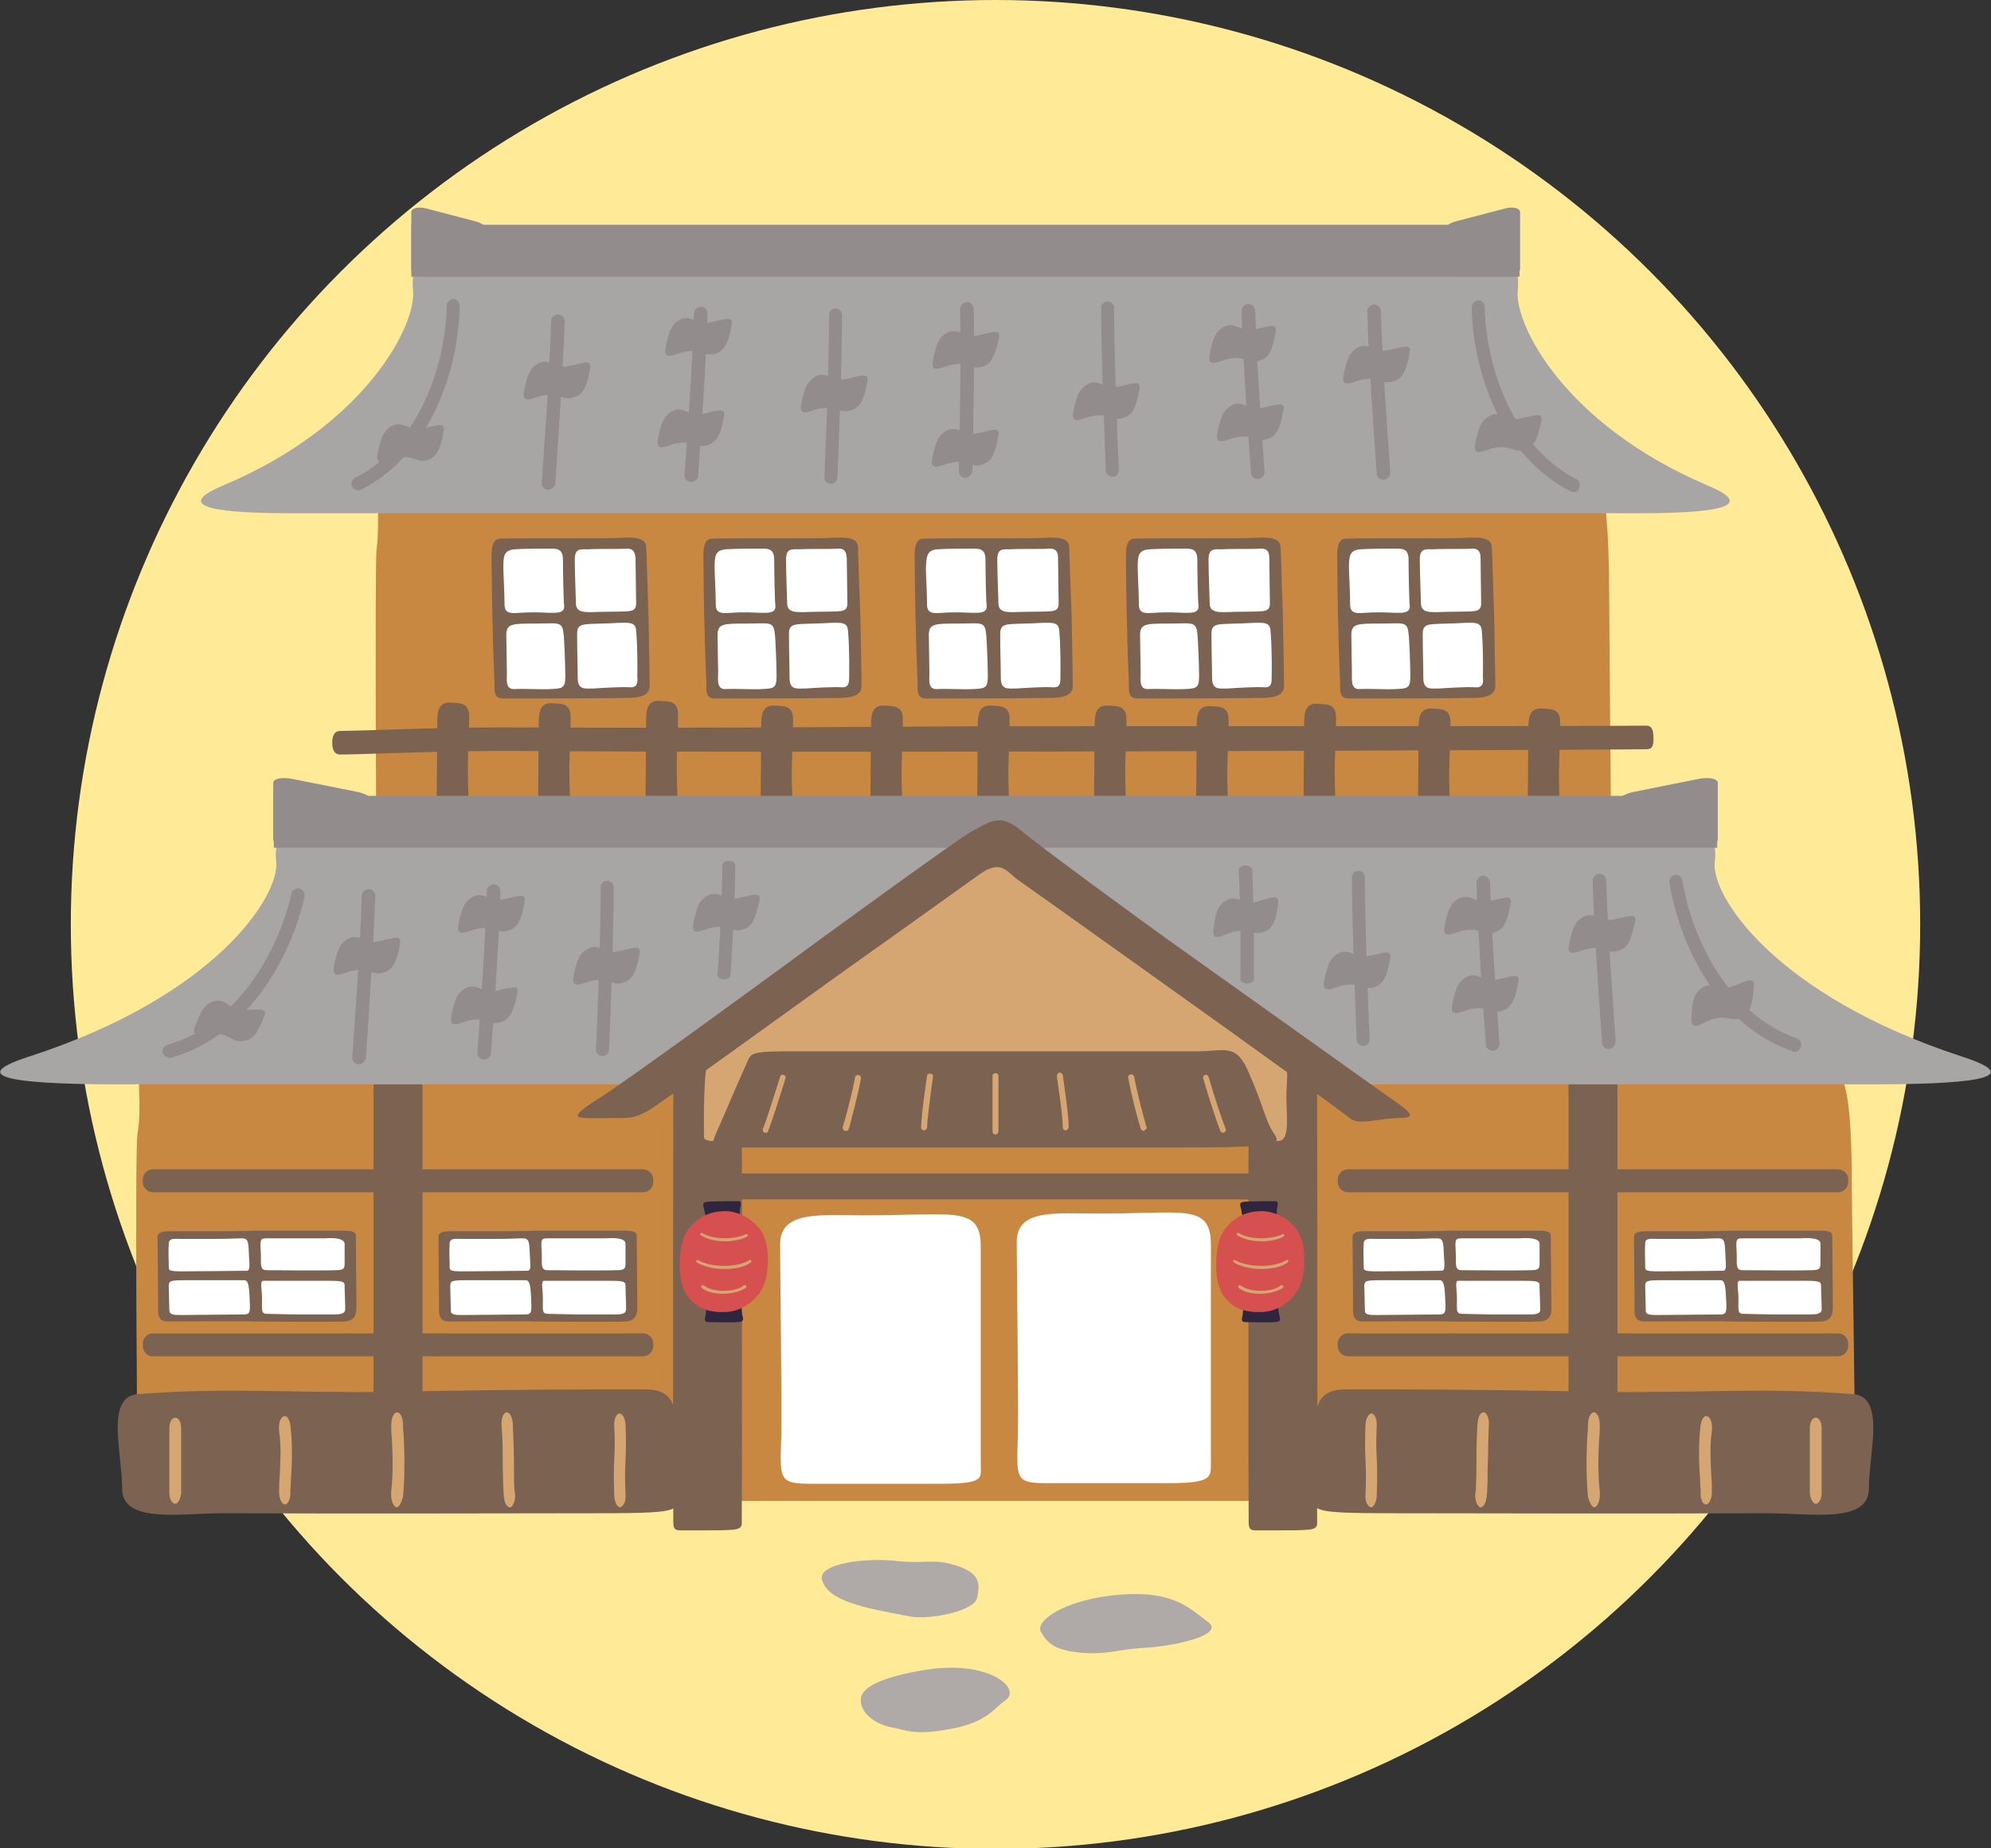 <?xml version="1.0" encoding="utf-8"?>
<!-- Generator: Adobe Illustrator 24.3.0, SVG Export Plug-In . SVG Version: 6.00 Build 0)  -->
<svg version="1.1" id="レイヤー_1" xmlns="http://www.w3.org/2000/svg" xmlns:xlink="http://www.w3.org/1999/xlink" x="0px"
	 y="0px" viewBox="0 0 337.4 313.3" style="enable-background:new 0 0 337.4 313.3;" xml:space="preserve">
<rect x="0" y="0" width="337.4" height="313.3" fill="#333333" stroke="none"/>
<style type="text/css">
	.st0{fill:#FFEB97;}
	.st1{fill:#C98841;}
	.st2{fill:#7C6351;}
	.st3{fill:#FFFFFF;}
	.st4{fill:#A8A5A5;}
	.st5{fill:#938C8C;}
	.st6{fill:#D6A672;}
	.st7{fill:#2F253F;}
	.st8{fill:#D65050;}
	.st9{fill:#AFAAA7;}
</style>
<g>
	<circle class="st0" cx="168.7" cy="156.7" r="156.7"/>
	<g>
		<g>
			<g>
				<path class="st1" d="M63.8,93.3c-0.3,2.9,0,57.6,0,61.6s6,2.9,11.3,2.9s111.9,0,124.3,0c12.4,0,57.5,0,61.1,0
					c10.5,0,12.6,0.9,12.6-5.1c0-6.9-0.4-47.1-0.4-51.3c0-4.3-0.1-13.5-1-17.2c-1.4-5.2,3.9-10.1-13.9-10.1
					c-17.9,0-169.7,2.3-183.4,1.9C60.5,75.5,65.1,82.8,63.8,93.3z"/>
				<g>
					<g>
						<path class="st2" d="M109.5,92.7c-0.1-1.9-2.8-1.6-5.4-1.5c-1.7,0.1-17.6,0-19.3,0.1c-1.6,0-1.5,2.2-1.5,3.3
							c0,0.8,0.1,9.7,0.2,12c0,2.3,0.3,8.7,0.3,9.5c0,1.1-0.1,2.3,1.5,2.3c1.7,0,18.2,0,19.9-0.1c1.7,0,5,0.2,4.9-2.1
							c0-1.2-0.1-6.5-0.2-11.8C109.7,99,109.6,93.8,109.5,92.7z"/>
						<path class="st3" d="M87.4,93.1c1.4-0.1,3.9-0.1,5.3-0.1c1.5,0,2.7-0.2,2.7,1.9c0,2,0.1,7.2,0.2,7.7c0.2,1.9-2.4,1.1-5.8,1.2
							c-2.5,0-4.3,0.7-4.3-1.3s-0.2-5.4-0.2-6.1C85.3,94.3,85.3,93.2,87.4,93.1z"/>
						<path class="st3" d="M106.1,93c-1.4,0.1-4.8,0-6.3,0.1c-1.5,0-2.4-0.2-2.4,1.8c0,2,0.2,7,0.2,7.5c0.1,1.8,2.3,1.3,4.9,1.3
							c4.2-0.1,5.2,0.2,5.3-1.3c0-0.9-0.1-7.1-0.1-7.8C107.6,93.6,107.3,92.9,106.1,93z"/>
						<path class="st3" d="M87.2,116.8c1.4-0.1,4.6,0.1,6.1,0c2-0.1,2.5-0.1,2.5-2.2c0-2-0.2-6.7-0.3-7.2c-0.2-2.2-1-1.7-5-1.7
							c-3.6,0-4.7,0-4.7,1.9c0,0.9,0.1,5.9,0.1,6.5C85.9,115.2,85.6,116.9,87.2,116.8z"/>
						<path class="st3" d="M106.7,116.5c-1.4-0.1-4.6,0.1-6.1,0.2c-1.5,0-2.7,0.3-2.7-1.8c0-2-0.1-4.4-0.1-7.4
							c0-1.8,0.8-1.7,4.1-1.8c4.3-0.1,5.7-0.6,5.9,1.1c0.3,3.6,0.2,7.3,0.2,8C108.1,115.7,108,116.6,106.7,116.5z"/>
					</g>
					<g>
						<path class="st2" d="M145.4,92.7c-0.1-1.9-2.8-1.6-5.4-1.5c-1.7,0.1-17.6,0-19.3,0.1c-1.6,0-1.5,2.2-1.5,3.3
							c0,0.8,0.1,9.7,0.2,12c0,2.3,0.3,8.7,0.3,9.5c0,1.1-0.1,2.3,1.5,2.3c1.7,0,18.2,0,19.9-0.1c1.7,0,5,0.2,4.9-2.1
							c0-1.2-0.1-6.5-0.2-11.8C145.6,99,145.4,93.8,145.4,92.7z"/>
						<path class="st3" d="M123.2,93.1c1.4-0.1,3.9-0.1,5.3-0.1c1.5,0,2.7-0.2,2.7,1.9c0,2,0.1,7.2,0.2,7.7c0.2,1.9-2.4,1.1-5.8,1.2
							c-2.5,0-4.3,0.7-4.3-1.3s-0.2-5.4-0.2-6.1C121.1,94.3,121.1,93.2,123.2,93.1z"/>
						<path class="st3" d="M141.9,93c-1.4,0.1-4.8,0-6.3,0.1c-1.5,0-2.4-0.2-2.4,1.8c0,2,0.2,7,0.2,7.5c0.1,1.8,2.3,1.3,4.9,1.3
							c4.2-0.1,5.2,0.2,5.3-1.3c0-0.9-0.1-7.1-0.1-7.8C143.4,93.6,143.2,92.9,141.9,93z"/>
						<path class="st3" d="M123,116.8c1.4-0.1,4.6,0.1,6.1,0c2-0.1,2.5-0.1,2.5-2.2c0-2-0.2-6.7-0.3-7.2c-0.2-2.2-1-1.7-5-1.7
							c-3.6,0-4.7,0-4.7,1.9c0,0.9,0.1,5.9,0.1,6.5C121.7,115.2,121.4,116.9,123,116.8z"/>
						<path class="st3" d="M142.6,116.5c-1.4-0.1-4.6,0.1-6.1,0.2c-1.5,0-2.7,0.3-2.7-1.8c0-2-0.1-4.4-0.1-7.4
							c0-1.8,0.8-1.7,4.1-1.8c4.3-0.1,5.7-0.6,5.9,1.1c0.3,3.6,0.2,7.3,0.2,8C143.9,115.7,143.8,116.6,142.6,116.5z"/>
					</g>
					<g>
						<path class="st2" d="M181.2,92.7c-0.1-1.9-2.8-1.6-5.4-1.5c-1.7,0.1-17.6,0-19.3,0.1c-1.6,0-1.5,2.2-1.5,3.3
							c0,0.8,0.1,9.7,0.2,12c0,2.3,0.3,8.7,0.3,9.5c0,1.1-0.1,2.3,1.5,2.3c1.7,0,18.2,0,19.9-0.1c1.7,0,5,0.2,4.9-2.1
							c0-1.2-0.1-6.5-0.2-11.8C181.4,99,181.2,93.8,181.2,92.7z"/>
						<path class="st3" d="M159,93.1c1.4-0.1,3.9-0.1,5.3-0.1c1.5,0,2.7-0.2,2.7,1.9c0,2,0.1,7.2,0.2,7.7c0.2,1.9-2.4,1.1-5.8,1.2
							c-2.5,0-4.3,0.7-4.3-1.3c0-2-0.2-5.4-0.2-6.1C157,94.3,157,93.2,159,93.1z"/>
						<path class="st3" d="M177.7,93c-1.4,0.1-4.8,0-6.3,0.1c-1.5,0-2.4-0.2-2.4,1.8c0,2,0.2,7,0.2,7.5c0.1,1.8,2.3,1.3,4.9,1.3
							c4.2-0.1,5.2,0.2,5.3-1.3c0-0.9-0.1-7.1-0.1-7.8C179.3,93.6,179,92.9,177.7,93z"/>
						<path class="st3" d="M158.8,116.8c1.4-0.1,4.6,0.1,6.1,0c2-0.1,2.5-0.1,2.5-2.2c0-2-0.2-6.7-0.3-7.2c-0.2-2.2-1-1.7-5-1.7
							c-3.6,0-4.7,0-4.7,1.9c0,0.9,0.1,5.9,0.1,6.5C157.5,115.2,157.2,116.9,158.8,116.8z"/>
						<path class="st3" d="M178.4,116.5c-1.4-0.1-4.6,0.1-6.1,0.2c-1.5,0-2.7,0.3-2.7-1.8c0-2-0.1-4.4-0.1-7.4
							c0-1.8,0.8-1.7,4.1-1.8c4.3-0.1,5.7-0.6,5.9,1.1c0.3,3.6,0.2,7.3,0.2,8C179.7,115.7,179.7,116.6,178.4,116.5z"/>
					</g>
					<g>
						<path class="st2" d="M217,92.7c-0.1-1.9-2.8-1.6-5.4-1.5c-1.7,0.1-17.6,0-19.3,0.1c-1.6,0-1.5,2.2-1.5,3.3
							c0,0.8,0.1,9.7,0.2,12c0,2.3,0.3,8.7,0.3,9.5c0,1.1-0.1,2.3,1.5,2.3c1.7,0,18.2,0,19.9-0.1c1.7,0,5,0.2,4.9-2.1
							c0-1.2-0.1-6.5-0.2-11.8C217.2,99,217.1,93.8,217,92.7z"/>
						<path class="st3" d="M194.9,93.1c1.4-0.1,3.9-0.1,5.3-0.1c1.5,0,2.7-0.2,2.7,1.9c0,2,0.1,7.2,0.2,7.7c0.2,1.9-2.4,1.1-5.8,1.2
							c-2.5,0-4.3,0.7-4.3-1.3c0-2-0.2-5.4-0.2-6.1C192.8,94.3,192.8,93.2,194.9,93.1z"/>
						<path class="st3" d="M213.5,93c-1.4,0.1-4.8,0-6.3,0.1c-1.5,0-2.4-0.2-2.4,1.8c0,2,0.2,7,0.2,7.5c0.1,1.8,2.3,1.3,4.9,1.3
							c4.2-0.1,5.2,0.2,5.3-1.3c0-0.9-0.1-7.1-0.1-7.8C215.1,93.6,214.8,92.9,213.5,93z"/>
						<path class="st3" d="M194.6,116.8c1.4-0.1,4.6,0.1,6.1,0c2-0.1,2.5-0.1,2.5-2.2c0-2-0.2-6.7-0.3-7.2c-0.2-2.2-1-1.7-5-1.7
							c-3.6,0-4.7,0-4.7,1.9c0,0.9,0.1,5.9,0.1,6.5C193.3,115.2,193,116.9,194.6,116.8z"/>
						<path class="st3" d="M214.2,116.5c-1.4-0.1-4.6,0.1-6.1,0.2c-1.5,0-2.7,0.3-2.7-1.8c0-2-0.1-4.4-0.1-7.4
							c0-1.8,0.8-1.7,4.1-1.8c4.3-0.1,5.7-0.6,5.9,1.1c0.3,3.6,0.2,7.3,0.2,8C215.5,115.7,215.5,116.6,214.2,116.5z"/>
					</g>
					<g>
						<path class="st2" d="M252.8,92.7c-0.1-1.9-2.8-1.6-5.4-1.5c-1.7,0.1-17.6,0-19.3,0.1c-1.6,0-1.5,2.2-1.5,3.3
							c0,0.8,0.1,9.7,0.2,12c0,2.3,0.3,8.7,0.3,9.5c0,1.1-0.1,2.3,1.5,2.3c1.7,0,18.2,0,19.9-0.1c1.7,0,5,0.2,4.9-2.1
							c0-1.2-0.1-6.5-0.2-11.8C253,99,252.9,93.8,252.8,92.7z"/>
						<path class="st3" d="M230.7,93.1c1.4-0.1,3.9-0.1,5.3-0.1c1.5,0,2.7-0.2,2.7,1.9c0,2,0.1,7.2,0.2,7.7c0.2,1.9-2.4,1.1-5.8,1.2
							c-2.5,0-4.3,0.7-4.3-1.3s-0.2-5.4-0.2-6.1C228.6,94.3,228.6,93.2,230.7,93.1z"/>
						<path class="st3" d="M249.3,93c-1.4,0.1-4.8,0-6.3,0.1c-1.5,0-2.4-0.2-2.4,1.8c0,2,0.2,7,0.2,7.5c0.1,1.8,2.3,1.3,4.9,1.3
							c4.2-0.1,5.2,0.2,5.3-1.3c0-0.9-0.1-7.1-0.1-7.8C250.9,93.6,250.6,92.9,249.3,93z"/>
						<path class="st3" d="M230.4,116.8c1.4-0.1,4.6,0.1,6.1,0c2-0.1,2.5-0.1,2.5-2.2c0-2-0.2-6.7-0.3-7.2c-0.2-2.2-1-1.7-5-1.7
							c-3.6,0-4.7,0-4.7,1.9c0,0.9,0.1,5.9,0.1,6.5C229.1,115.2,228.9,116.9,230.4,116.8z"/>
						<path class="st3" d="M250,116.5c-1.4-0.1-4.6,0.1-6.1,0.2c-1.5,0-2.7,0.3-2.7-1.8c0-2-0.1-4.4-0.1-7.4c0-1.8,0.8-1.7,4.1-1.8
							c4.3-0.1,5.7-0.6,5.9,1.1c0.3,3.6,0.2,7.3,0.2,8C251.4,115.7,251.3,116.6,250,116.5z"/>
					</g>
				</g>
			</g>
			<path class="st4" d="M289.4,82.3c-24.4-10.4-32.8-27.4-32.2-33.1c0.6-5.9-3.1-6.8-14.6-6.8c-6.9,0-47.3,0-79,0
				c-31.7,0-72.1,0-79,0c-11.6,0-15.2,0.9-14.6,6.8c0.6,5.7-7.8,22.8-32.2,33.1c-9.3,3.9,0.3,4.7,11.9,4.7c11.6,0,26.3,0,45.8,0
				c17.3,0,42.3,0,68,0c25.7,0,50.8,0,68,0c19.5,0,34.3,0,45.8,0C289.1,87,298.7,86.2,289.4,82.3z"/>
			<g>
				<rect x="69.7" y="38.1" class="st5" width="187.8" height="8.8"/>
				<path class="st5" d="M82.9,45.6c0,0.7-1.2,1.3-2.7,1.3h-7.8c-1.5,0-2.7-0.6-2.7-1.3V36c0-0.7,1.1-1,2.4-0.7l8.4,2.2
					c1.3,0.3,2.4,1.2,2.4,1.9V45.6z"/>
				<path class="st5" d="M244.4,45.6c0,0.7,1.2,1.3,2.7,1.3h7.8c1.5,0,2.7-0.6,2.7-1.3V36c0-0.7-1.1-1-2.4-0.7l-8.4,2.2
					c-1.3,0.3-2.4,1.2-2.4,1.9V45.6z"/>
			</g>
			<path class="st2" d="M57.7,127.9c-1.1,0-1.4-0.9-1.4-2c0-1.1,0.3-2,1.4-2c6.6-0.1,18-0.7,31.2-0.6c31.6,0.2,64.8-0.2,80.8-0.2
				c20,0,102.5,0,109.3-0.1c1.1,0,1.2,1.1,1.2,2.2c0,1.1-0.1,1.8-1.2,1.8c-6.9,0.1-89.1,0.4-109.1,0.4c-13.7,0-50.8,0.1-81-0.1
				C75.8,127.2,64.4,127.8,57.7,127.9C57.7,127.9,57.7,127.9,57.7,127.9z"/>
			<path class="st2" d="M76.5,137.2c-1.4,0-2.5-1.1-2.5-2.5c0-0.9,0.1-9.3,0.1-12.4c0-2.2,0.5-3.3,2.3-3.2c1.4,0.1,3.1-0.1,3.1,2.3
				c0,4.1-0.3,7.2-0.2,10.6c0,1.1,0.1,2.6,0.1,3.3C79.3,136.7,77.9,137.2,76.5,137.2z"/>
			<g>
				<path class="st5" d="M92.9,83C92.9,83,92.9,83,92.9,83c-0.7,0-1.2-0.6-1.1-1.2c0.3-4.3,1.4-19.1,1.6-27.4c0-0.6,0.6-1.1,1.2-1.1
					c0.6,0,1.1,0.5,1.1,1.2c-0.3,8.3-1.3,23.1-1.6,27.5C94,82.5,93.5,83,92.9,83z"/>
				<path class="st5" d="M100,62.4c0.3-1.6-1.3-0.8-3.9-0.3c-2.1,0.4-3.2-1.7-5.2-0.3c-1.4,0.9-1.6,2.5-1.9,3.5
					c-0.5,2.1-0.5,2.9,1.7,2.1c4.3-1.5,4.3,0.9,6.9-0.2C99.3,66.6,99.7,64.1,100,62.4z"/>
			</g>
			<g>
				<path class="st5" d="M117.1,81.7C117.1,81.7,117.1,81.7,117.1,81.7c-0.7,0-1.2-0.6-1.1-1.2c0.4-5.6,1.4-19.4,1.6-27.4
					c0-0.6,0.6-1.1,1.2-1.1c0.6,0,1.1,0.5,1.1,1.2c-0.2,8-1.2,21.9-1.6,27.5C118.2,81.3,117.7,81.7,117.1,81.7z"/>
				<path class="st5" d="M122.7,70.5c0.3-1.6-1.3-0.8-3.9-0.3c-2.1,0.4-3.2-1.7-5.2-0.3c-1.4,0.9-1.6,2.5-1.9,3.5
					c-0.5,2.1-0.5,2.9,1.7,2.1c4.3-1.5,4.3,0.9,6.9-0.2C122,74.6,122.4,72.1,122.7,70.5z"/>
				<path class="st5" d="M124,55c0.3-1.6-1.3-0.8-3.9-0.3c-2.1,0.4-3.2-1.7-5.2-0.3c-1.4,0.9-1.6,2.5-1.9,3.5
					c-0.5,2.1-0.5,2.9,1.7,2.1c4.3-1.5,4.3,0.9,6.9-0.2C123.3,59.1,123.7,56.6,124,55z"/>
			</g>
			<g>
				<path class="st5" d="M140.8,82C140.8,82,140.7,82,140.8,82c-0.7,0-1.2-0.6-1.1-1.2c0.2-4.3,0.8-19.1,0.8-27.4
					c0-0.6,0.5-1.1,1.1-1.1c0,0,0,0,0,0c0.6,0,1.1,0.5,1.1,1.1c0,8.3-0.6,23.2-0.8,27.5C141.9,81.5,141.4,82,140.8,82z"/>
				<path class="st5" d="M147,64.6c0.3-1.6-1.3-0.8-3.9-0.3c-2.1,0.4-3.2-1.7-5.2-0.3c-1.4,0.9-1.6,2.5-1.9,3.5
					c-0.5,2.1-0.5,2.9,1.7,2.1c4.3-1.5,4.3,0.9,6.9-0.2C146.3,68.7,146.7,66.2,147,64.6z"/>
			</g>
			<g>
				<path class="st5" d="M163.6,81C163.6,81,163.6,81,163.6,81c-0.6,0-1.1-0.5-1.1-1.2c0.1-4.3,0.4-19.2,0.2-27.4
					c0-0.6,0.5-1.1,1.1-1.2c0.6-0.1,1.1,0.5,1.2,1.1c0.2,8.1-0.1,21.9-0.2,27.5C164.7,80.5,164.2,81,163.6,81z"/>
				<path class="st5" d="M169.3,57.2c0.3-1.6-1.3-0.8-3.9-0.3c-2.1,0.4-3.2-1.7-5.2-0.3c-1.4,0.9-1.6,2.5-1.9,3.5
					c-0.5,2.1-0.5,2.9,1.7,2.1c4.3-1.5,4.3,0.9,6.9-0.2C168.5,61.3,168.9,58.8,169.3,57.2z"/>
				<path class="st5" d="M169.2,73.8c0.3-1.6-1.3-0.8-3.9-0.3c-2.1,0.4-3.2-1.7-5.2-0.3c-1.4,0.9-1.6,2.5-1.9,3.5
					c-0.5,2.1-0.5,2.9,1.7,2.1c4.3-1.5,4.3,0.9,6.9-0.2C168.5,78,168.9,75.4,169.2,73.8z"/>
			</g>
			<g>
				<path class="st5" d="M188.5,80.8c-0.6,0-1.1-0.5-1.1-1.1c-0.2-5.6-0.8-19.4-0.8-27.5c0-0.6,0.5-1.1,1.1-1.1h0
					c0.6,0,1.1,0.5,1.1,1.1c0,8.3,0.6,23.1,0.8,27.4C189.6,80.3,189.2,80.8,188.5,80.8C188.5,80.8,188.5,80.8,188.5,80.8z"/>
				<path class="st5" d="M193.1,65.9c0.3-1.6-1.3-0.8-3.9-0.3c-2.1,0.4-3.2-1.7-5.2-0.3c-1.4,0.9-1.6,2.5-1.9,3.5
					c-0.5,2.1-0.5,2.9,1.7,2.1c4.3-1.5,4.3,0.9,6.9-0.2C192.4,70.1,192.8,67.5,193.1,65.9z"/>
			</g>
			<g>
				<path class="st5" d="M213.1,81.2c-0.6,0-1.1-0.5-1.1-1c-0.3-4.3-1.4-19.1-1.6-27.5c0-0.6,0.5-1.1,1.1-1.2c0.6,0,1.1,0.5,1.2,1.1
					c0.2,8.3,1.3,23,1.6,27.4C214.3,80.6,213.8,81.2,213.1,81.2C213.2,81.2,213.1,81.2,213.1,81.2z"/>
				<path class="st5" d="M216.2,56.2c0.3-1.6-1.3-0.8-3.9-0.3c-2.1,0.4-3.2-1.7-5.2-0.3c-1.4,0.9-1.6,2.5-1.9,3.5
					c-0.5,2.1-0.5,2.9,1.7,2.1c4.3-1.5,4.3,0.9,6.9-0.2C215.5,60.4,215.9,57.8,216.2,56.2z"/>
				<path class="st5" d="M217.5,69.5c0.3-1.6-1.3-0.8-3.9-0.3c-2.1,0.4-3.2-1.7-5.2-0.3c-1.4,0.9-1.6,2.5-1.9,3.5
					c-0.5,2.1-0.5,2.9,1.7,2.1c4.3-1.5,4.3,0.9,6.9-0.2C216.8,73.6,217.2,71.1,217.5,69.5z"/>
			</g>
			<g>
				<path class="st5" d="M234.4,81.3c-0.6,0-1.1-0.5-1.1-1c-0.3-4.3-1.4-19.1-1.6-27.5c0-0.6,0.5-1.1,1.1-1.2c0.7,0,1.1,0.5,1.2,1.1
					c0.2,8.3,1.3,23,1.6,27.4C235.6,80.8,235.1,81.3,234.4,81.3C234.5,81.3,234.4,81.3,234.4,81.3z"/>
				<path class="st5" d="M238.9,59.7c0.3-1.6-1.3-0.8-3.9-0.3c-2.1,0.4-3.2-1.7-5.2-0.3c-1.4,0.9-1.6,2.5-1.9,3.5
					c-0.5,2.1-0.5,2.9,1.7,2.1c4.3-1.5,4.3,0.9,6.9-0.2C238.2,63.8,238.6,61.3,238.9,59.7z"/>
			</g>
			<g>
				<path class="st5" d="M266.7,83.4c-0.2,0-0.3,0-0.5-0.1c-12-6.1-16.6-20.6-16.8-31.2c0-0.6,0.5-1.1,1.1-1.2c0,0,0,0,0,0
					c0.6,0,1.1,0.5,1.1,1.1c0.2,10.7,5.1,23.9,15.5,29.2c0.6,0.3,0.8,1,0.5,1.5C267.5,83.2,267.1,83.4,266.7,83.4z"/>
				<path class="st5" d="M261.2,71.3c0.3-1.6-1.3-0.8-3.9-0.3c-2.1,0.4-3.2-1.7-5.2-0.3c-1.4,0.9-1.6,2.5-1.9,3.5
					c-0.5,2.1-0.5,2.9,1.7,2.1c4.3-1.5,4.3,0.9,6.9-0.2C260.4,75.5,260.8,73,261.2,71.3z"/>
			</g>
			<g>
				<path class="st5" d="M60.7,83.1c-0.4,0-0.8-0.2-1-0.6c-0.3-0.6-0.1-1.2,0.5-1.5c10.4-5.3,15.3-18.5,15.5-29.2
					c0-0.6,0.5-1.1,1.1-1.1c0,0,0,0,0,0c0.6,0,1.1,0.5,1.1,1.2C77.7,62.4,73.2,76.9,61.2,83C61,83.1,60.8,83.1,60.7,83.1z"/>
				<path class="st5" d="M75.2,73c0.3-1.6-1.3-0.8-3.9-0.3c-2.1,0.4-3.2-1.7-5.2-0.3c-1.4,0.9-1.6,2.5-1.9,3.5
					C63.7,78,63.7,78.8,66,78c4.3-1.5,4.3,0.9,6.9-0.2C74.5,77.1,74.9,74.6,75.2,73z"/>
			</g>
			<path class="st2" d="M168.1,137.7c-1.4,0-2.5-1.1-2.5-2.5c0-0.9,0.1-9.3,0.1-12.4c0-2.2,0.5-3.3,2.3-3.2c1.4,0.1,3.1-0.1,3.1,2.3
				c0,4.1-0.3,7.2-0.2,10.6c0,1.1,0.1,2.6,0.1,3.3C170.9,137.2,169.5,137.7,168.1,137.7z"/>
			<path class="st2" d="M150,137.7c-1.4,0-2.5-1.1-2.5-2.5c0-0.9,0.1-9.3,0.1-12.4c0-2.2,0.5-3.3,2.3-3.2c1.4,0.1,3.1-0.1,3.1,2.3
				c0,4.1-0.3,7.2-0.2,10.6c0,1.1,0.1,2.6,0.1,3.3C152.8,137.2,151.4,137.7,150,137.7z"/>
			<path class="st2" d="M131.4,137.7c-1.4,0-2.5-1.1-2.5-2.5c0-0.9,0.1-9.3,0.1-12.4c0-2.2,0.5-3.3,2.3-3.2c1.4,0.1,3.1-0.1,3.1,2.3
				c0,4.1-0.3,7.2-0.2,10.6c0,1.1,0.1,2.6,0.1,3.3C134.2,137.2,132.8,137.7,131.4,137.7z"/>
			<path class="st2" d="M111.9,136.9c-1.4,0-2.5-1.1-2.5-2.5c0-0.9,0.1-9.3,0.1-12.4c0-2.2,0.5-3.3,2.3-3.2c1.4,0.1,3.1-0.1,3.1,2.3
				c0,4.1-0.3,7.2-0.2,10.6c0,1.1,0.1,2.6,0.1,3.3C114.7,136.4,113.3,136.9,111.9,136.9z"/>
			<path class="st2" d="M93.7,137.3c-1.4,0-2.5-1.1-2.5-2.5c0-0.9,0.1-9.3,0.1-12.4c0-2.2,0.5-3.3,2.3-3.2c1.4,0.1,3.1-0.1,3.1,2.3
				c0,4.1-0.3,7.2-0.2,10.6c0,1.1,0.1,2.6,0.1,3.3C96.5,136.8,95.1,137.3,93.7,137.3z"/>
			<path class="st2" d="M187.9,137.7c-1.4,0-2.5-1.1-2.5-2.5c0-0.9,0.1-9.3,0.1-12.4c0-2.2,0.5-3.3,2.3-3.2c1.4,0.1,3.1-0.1,3.1,2.3
				c0,4.1-0.3,7.2-0.2,10.6c0,1.1,0.1,2.6,0.1,3.3C190.8,137.2,189.3,137.7,187.9,137.7z"/>
			<path class="st2" d="M261.4,138.2c-1.4,0-2.5-1.1-2.5-2.5c0-0.9,0.1-9.3,0.1-12.4c0-2.2,0.5-3.3,2.3-3.2c1.4,0.1,3.1-0.1,3.1,2.3
				c0,4.1-0.3,7.2-0.2,10.6c0,1.1,0.1,2.6,0.1,3.3C264.2,137.7,262.8,138.2,261.4,138.2z"/>
			<path class="st2" d="M242.8,138.2c-1.4,0-2.5-1.1-2.5-2.5c0-0.9,0.1-9.3,0.1-12.4c0-2.2,0.5-3.3,2.3-3.2c1.4,0.1,3.1-0.1,3.1,2.3
				c0,4.1-0.3,7.2-0.2,10.6c0,1.1,0.1,2.6,0.1,3.3C245.6,137.7,244.2,138.2,242.8,138.2z"/>
			<path class="st2" d="M223.4,137.4c-1.4,0-2.5-1.1-2.5-2.5c0-0.9,0.1-9.3,0.1-12.4c0-2.2,0.5-3.3,2.3-3.2c1.4,0.1,3.1-0.1,3.1,2.3
				c0,4.1-0.3,7.2-0.2,10.6c0,1.1,0.1,2.6,0.1,3.3C226.2,136.9,224.7,137.4,223.4,137.4z"/>
			<path class="st2" d="M205.2,137.8c-1.4,0-2.5-1.1-2.5-2.5c0-0.9,0.1-9.3,0.1-12.4c0-2.2,0.5-3.3,2.3-3.2c1.4,0.1,3.1-0.1,3.1,2.3
				c0,4.1-0.3,7.2-0.2,10.6c0,1.1,0.1,2.6,0.1,3.3C208,137.3,206.5,137.8,205.2,137.8z"/>
			<path class="st1" d="M23.3,192.2c-0.5,2.8,0,55.6,0,59.4c0,3.8,8.4,2.8,15.7,2.8c7.3,0,155.7,0,172.9,0s80.1,0,85,0
				c14.6,0,17.5,0.9,17.5-4.9c0-6.6-0.6-45.4-0.6-49.5c0-4.1-0.1-13.1-1.4-16.6c-1.9-5,5.5-9.7-19.4-9.7
				c-24.9,0-236.2,2.2-255.3,1.8C18.6,175.1,25,182.1,23.3,192.2z"/>
			<rect x="63.3" y="168.9" class="st2" width="8.3" height="82.3"/>
			<rect x="265.8" y="171.9" class="st2" width="8.3" height="82.3"/>
			<g>
				<path class="st4" d="M332.5,179.1c-31.8-10.4-42.7-27.4-41.9-33.1c0.8-5.9-4-6.8-19.1-6.8c-9,0-61.6,0-102.8,0s-93.9,0-102.8,0
					c-15.1,0-19.8,0.9-19.1,6.8c0.7,5.7-10.1,22.8-41.9,33.1c-12.1,3.9,0.4,4.7,15.5,4.7c15.1,0,34.3,0,59.7,0c22.5,0,55.2,0,88.6,0
					s66.1,0,88.6,0c25.4,0,44.7,0,59.7,0C332.1,183.8,344.6,183,332.5,179.1z"/>
				<g>
					<rect x="46.4" y="134.9" class="st5" width="244.6" height="8.8"/>
					<path class="st5" d="M63.5,142.3c0,0.7-1.6,1.3-3.5,1.3H49.8c-1.9,0-3.5-0.6-3.5-1.3v-9.6c0-0.7,1.4-1,3.1-0.7l11,2.2
						c1.7,0.3,3.1,1.2,3.1,1.9V142.3z"/>
					<path class="st5" d="M273.9,142.3c0,0.7,1.6,1.3,3.5,1.3h10.2c1.9,0,3.5-0.6,3.5-1.3v-9.6c0-0.7-1.4-1-3.1-0.7l-11,2.2
						c-1.7,0.3-3.1,1.2-3.1,1.9V142.3z"/>
				</g>
			</g>
			<g>
				<path class="st3" d="M145.8,206c15.5,0.1,20.4-1.9,20.4,5.3c0,7.2,0,35,0,37.1c0,2.1,0.7,3.1-6.6,3.1s-17.8,0-22.2,0
					c-5.6,0-5.2-0.8-5-8.3c0.1-6.2-0.2-28-0.2-32.3C132.2,205.2,139,206,145.8,206z"/>
				<path class="st3" d="M185.5,205.7c15,0.1,19.7-1.9,19.7,5.3c0,7.2,0,35.2,0,37.3c0,2.1,0,3.1-7.1,3.1s-16.6,0-20.8,0
					c-5.4,0-5-0.8-4.8-8.4c0.1-6.2-0.2-28.1-0.2-32.5C172.3,204.9,178.9,205.7,185.5,205.7z"/>
			</g>
			<rect x="121.8" y="198.9" class="st2" width="93.8" height="4.4"/>
			<g>
				<path class="st5" d="M60.8,180.4C60.7,180.4,60.7,180.4,60.8,180.4c-0.7,0-1.2-0.6-1.1-1.2c0.3-4.3,1.4-19.1,1.6-27.4
					c0-0.6,0.6-1.1,1.2-1.1c0.6,0,1.1,0.5,1.1,1.2c-0.3,8.3-1.3,23.1-1.6,27.5C61.8,180,61.3,180.4,60.8,180.4z"/>
				<path class="st5" d="M67.8,159.9c0.3-1.6-1.3-0.8-3.9-0.3c-2.1,0.4-3.2-1.7-5.2-0.3c-1.4,0.9-1.6,2.5-1.9,3.5
					c-0.5,2.1-0.5,2.9,1.7,2.1c4.3-1.5,4.3,0.9,6.9-0.2C67.1,164,67.5,161.5,67.8,159.9z"/>
			</g>
			<g>
				<path class="st5" d="M82,179.6C82,179.6,82,179.6,82,179.6c-0.7,0-1.2-0.6-1.1-1.2c0.4-5.6,1.4-19.4,1.6-27.4
					c0-0.6,0.6-1.1,1.2-1.1c0.6,0,1.1,0.5,1.1,1.2c-0.2,8-1.2,21.9-1.6,27.5C83.1,179.1,82.6,179.6,82,179.6z"/>
				<path class="st5" d="M87.7,168.3c0.3-1.6-1.3-0.8-3.9-0.3c-2.1,0.4-3.2-1.7-5.2-0.3c-1.4,0.9-1.6,2.5-1.9,3.5
					c-0.5,2.1-0.5,2.9,1.7,2.1c4.3-1.5,4.3,0.9,6.9-0.2C86.9,172.4,87.3,169.9,87.7,168.3z"/>
				<path class="st5" d="M88.9,152.8c0.3-1.6-1.3-0.8-3.9-0.3c-2.1,0.4-3.2-1.7-5.2-0.3c-1.4,0.9-1.6,2.5-1.9,3.5
					c-0.5,2.1-0.5,2.9,1.7,2.1c4.3-1.5,4.3,0.9,6.9-0.2C88.2,157,88.6,154.5,88.9,152.8z"/>
			</g>
			<g>
				<path class="st5" d="M28.5,179.3c-0.4-0.1-0.7-0.4-0.9-0.8c-0.2-0.6,0.2-1.2,0.8-1.4c11.3-3.2,18.6-15.2,21-25.6
					c0.1-0.6,0.7-1,1.3-0.9c0,0,0,0,0,0c0.6,0.1,1,0.7,0.9,1.4c-2.3,10.3-9.6,23.6-22.6,27.3C28.9,179.3,28.7,179.3,28.5,179.3z"/>
				<path class="st5" d="M44.8,172.2c0.6-1.5-1.2-1-3.8-1c-2.2,0-2.8-2.3-5-1.4c-1.6,0.6-2.1,2.1-2.5,3.1c-0.9,2-1.1,2.8,1.3,2.4
					c4.5-0.6,4.1,1.7,6.8,1.1C43.3,176.1,44.2,173.7,44.8,172.2z"/>
			</g>
			<g>
				<path class="st5" d="M102.1,179C102.1,179,102.1,179,102.1,179c-0.7,0-1.2-0.6-1.1-1.2c0.2-4.3,0.8-19.1,0.8-27.4
					c0-0.6,0.5-1.1,1.1-1.1c0,0,0,0,0,0c0.6,0,1.1,0.5,1.1,1.1c0,8.3-0.6,23.2-0.8,27.5C103.2,178.5,102.7,179,102.1,179z"/>
				<path class="st5" d="M108.4,161.6c0.3-1.6-1.3-0.8-3.9-0.3c-2.1,0.4-3.2-1.7-5.2-0.3c-1.4,0.9-1.6,2.5-1.9,3.5
					c-0.5,2.1-0.5,2.9,1.7,2.1c4.3-1.5,4.3,0.9,6.9-0.2C107.7,165.7,108.1,163.2,108.4,161.6z"/>
			</g>
			<g>
				<path class="st5" d="M231,177.3c-0.6,0-1.1-0.5-1.1-1.1c-0.2-5.6-0.8-19.4-0.8-27.5c0-0.6,0.5-1.1,1.1-1.1h0
					c0.6,0,1.1,0.5,1.1,1.1c0,8.3,0.6,23.1,0.8,27.4C232.1,176.8,231.6,177.3,231,177.3C231,177.3,231,177.3,231,177.3z"/>
				<path class="st5" d="M235.6,162.4c0.3-1.6-1.3-0.8-3.9-0.3c-2.1,0.4-3.2-1.7-5.2-0.3c-1.4,0.9-1.6,2.5-1.9,3.5
					c-0.5,2.1-0.5,2.9,1.7,2.1c4.3-1.5,4.3,0.9,6.9-0.2C234.9,166.6,235.3,164,235.6,162.4z"/>
			</g>
			<g>
				<path class="st5" d="M252.9,178.1c-0.6,0-1.1-0.5-1.1-1c-0.3-4.3-1.4-19.1-1.6-27.5c0-0.6,0.5-1.1,1.1-1.2
					c0.6,0,1.1,0.5,1.2,1.1c0.2,8.3,1.3,23,1.6,27.4C254.1,177.6,253.6,178.1,252.9,178.1C253,178.1,252.9,178.1,252.9,178.1z"/>
				<path class="st5" d="M256,153.1c0.3-1.6-1.3-0.8-3.9-0.3c-2.1,0.4-3.2-1.7-5.2-0.3c-1.4,0.9-1.6,2.5-1.9,3.5
					c-0.5,2.1-0.5,2.9,1.7,2.1c4.3-1.5,4.3,0.9,6.9-0.2C255.3,157.3,255.7,154.7,256,153.1z"/>
				<path class="st5" d="M257.3,166.4c0.3-1.6-1.3-0.8-3.9-0.3c-2.1,0.4-3.2-1.7-5.2-0.3c-1.4,0.9-1.6,2.5-1.9,3.5
					c-0.5,2.1-0.5,2.9,1.7,2.1c4.3-1.5,4.3,0.9,6.9-0.2C256.6,170.5,257,168,257.3,166.4z"/>
			</g>
			<g>
				<path class="st5" d="M272.6,177.8c-0.6,0-1.1-0.5-1.1-1c-0.3-4.3-1.4-19.1-1.6-27.5c0-0.6,0.5-1.1,1.1-1.2
					c0.7,0,1.1,0.5,1.2,1.1c0.2,8.3,1.3,23,1.6,27.4C273.7,177.3,273.3,177.8,272.6,177.8C272.6,177.8,272.6,177.8,272.6,177.8z"/>
				<path class="st5" d="M277.1,156.2c0.3-1.6-1.3-0.8-3.9-0.3c-2.1,0.4-3.2-1.7-5.2-0.3c-1.4,0.9-1.6,2.5-1.9,3.5
					c-0.5,2.1-0.5,2.9,1.7,2.1c4.3-1.5,4.3,0.9,6.9-0.2C276.3,160.3,276.7,157.8,277.1,156.2z"/>
			</g>
			<g>
				<path class="st5" d="M304.3,178.3c-0.2,0-0.4,0-0.5-0.1c-12.8-4.4-19.2-18.2-20.9-28.6c-0.1-0.6,0.3-1.2,0.9-1.3c0,0,0,0,0,0
					c0.6-0.1,1.2,0.3,1.3,0.9c1.7,10.6,8.3,23,19.4,26.8c0.6,0.2,0.9,0.9,0.7,1.4C305,177.9,304.7,178.2,304.3,178.3z"/>
				<path class="st5" d="M297.2,167c0.1-1.6-1.4-0.6-3.9,0.3c-2.1,0.7-3.4-1.2-5.2,0.4c-1.3,1.1-1.3,2.7-1.4,3.8
					c-0.2,2.2-0.1,3,2,1.9c4-2.1,4.4,0.3,6.8-1.1C297,171.2,297.1,168.7,297.2,167z"/>
			</g>
			<path class="st5" d="M128.7,152.6c0.3-1.6-1.3-0.8-3.9-0.3c-2.1,0.4-3.2-1.7-5.2-0.3c-1.4,0.9-1.6,2.5-1.9,3.5
				c-0.5,2.1-0.5,2.9,1.7,2.1c4.3-1.5,4.3,0.9,6.9-0.2C127.9,156.8,128.3,154.2,128.7,152.6z"/>
			<path class="st5" d="M122.7,166C122.7,166,122.6,166,122.7,166c-0.7,0-1.2-0.4-1.1-0.8c0.2-2.9,0.8-12.9,0.8-18.5
				c0-0.4,0.5-0.8,1.1-0.8c0,0,0,0,0,0c0.6,0,1.1,0.3,1.1,0.8c0,5.6-0.6,15.6-0.8,18.5C123.8,165.7,123.3,166,122.7,166z"/>
			<path class="st5" d="M216.6,153c0.2-1.6-1.4-0.7-3.9-0.1c-2.1,0.5-3.3-1.5-5.2-0.1c-1.4,1-1.5,2.6-1.7,3.6c-0.4,2.2-0.4,3,1.9,2
				c4.2-1.7,4.3,0.6,6.8-0.6C216.1,157.2,216.4,154.6,216.6,153z"/>
			<path class="st5" d="M211.4,166.7C211.3,166.7,211.3,166.7,211.4,166.7c-0.7,0-1.2-0.3-1.2-0.7c0-2.9,0.1-12.9-0.3-18.5
				c0-0.4,0.5-0.8,1.1-0.8c0,0,0,0,0,0c0.6,0,1.1,0.3,1.2,0.7c0.3,5.6,0.3,15.6,0.3,18.5C212.5,166.3,212,166.7,211.4,166.7z"/>
			<g>
				<path class="st2" d="M119.3,259.4c-0.8,0-2.7,0-4,0c-1.1,0-1.2-0.4-1.2-1.7c-0.1-19.6,0-78.2,0-78.2h11.6c0,0,0.1,58.5,0,78
					c0,0.9,0.3,1.7-1.7,1.8C123,259.4,121.6,259.4,119.3,259.4z"/>
				<path class="st2" d="M216.8,259.4c-0.8,0-2.7,0-4,0c-1.1,0-1.2-0.4-1.2-1.7c-0.1-19.6,0-78.2,0-78.2h11.6c0,0,0.1,58.5,0,78
					c0,0.9,0.3,1.7-1.7,1.8C220.5,259.4,219,259.4,216.8,259.4z"/>
			</g>
			<path class="st6" d="M120.3,179c-1.2,1.5-1,11.4-1,13.8c0,0.9,3.1,0.6,6.2,0.6c3.1,0,41.7-0.4,52.3,0.1
				c5.7,0.3,36.6-0.1,38.8-0.1s1.3-4.6,1.4-8.3c0.1-3.7,1-5-4.1-8.6c-5.1-3.6-39.4-27.2-41.3-29.3c-2-2.1-3.5-2.8-7.6,0
				C160.9,150.1,121.7,177.3,120.3,179z"/>
			<path class="st2" d="M164.7,140.9c2.5-1.2,4.5-3.3,8.1-0.3c3.7,3.1,21.1,15.8,25.3,18.8c4.2,3,31.3,22.3,35.5,25.3
				c4.2,3,7.4,4.8,3.7,4.8c-3.7,0-7,1.4-8.6,0c-1.7-1.4-17.6-12.8-21.2-15.4c-3.6-2.6-33.6-24-35.2-25.1c-1.6-1.2-2.7-3.4-6.3-0.8
				c-3.6,2.6-19.6,14-24.1,17.2c-4.5,3.2-30.8,22.3-32.3,23c-1.5,0.7-1.9,1.1-4.4,1.1c-2.5,0-5.1,0.1-6.1,0c-1-0.1-2.9,0,2.2-3.2
				c5.4-3.4,28-20,32-22.9C137.2,160.5,163,141.7,164.7,140.9z"/>
			<path class="st2" d="M164,178.2c12,0,34.1,0,38.9,0c4.8,0,6.6-1.5,8.8,3.8c2.3,5.2,2.7,7.7,3.9,9.7c1.2,2,3.3,2.8-14.7,2.8
				c-17.9,0-45.1,0-56.1,0s-16.5,0-20.5,0c-4,0-4.3,0.6-2.2-4.1c2-4.7,4.2-9.7,4.8-11s2.8-1.2,10.6-1.2
				C145.3,178.2,152.3,178.2,164,178.2z"/>
			<g>
				<path class="st2" d="M23.4,236.3c-5.6,0.4-2.7,10-2.7,16c0,6,9.7,4.2,17.1,4.2c23.4,0.1,50.9,0,63,0c17.3,0,13.8-0.4,13.8-5.7
					c0-10.3,1.2-15.3-5.3-15.3c-10.7,0-22.6,0-42.2,0.4C48,236.2,39.8,235.1,23.4,236.3z"/>
				<g>
					<path class="st6" d="M48.3,255c-0.5,0-1-0.9-1-2.1c0-0.8,0-1.6,0.1-2.7c0.1-2.3,0.3-5.1-0.1-7.6c-0.1-1.1,0.1-2.2,0.7-2.5
						c0.5-0.3,1,0.3,1.2,1.4c0.4,3.2,0.3,6.7,0.1,9.2c0,0.9-0.1,1.6-0.1,2.2C49.3,254,48.8,255,48.3,255z"/>
					<path class="st6" d="M67.2,255.5c-0.1,0-0.1,0-0.2-0.1c-0.5-0.3-0.8-1.4-0.7-2.6c0.4-3.7,0.2-6.9,0.1-9
						c-0.1-0.9-0.1-1.6-0.1-2.2c0-1.2,0.4-2.2,1-2.2s1,1,1,2.2c0,0.4,0,0.9,0.1,1.6c0.1,2.3,0.3,6-0.1,10.5
						C68,254.8,67.6,255.5,67.2,255.5z"/>
					<path class="st6" d="M86.4,255.5c-0.3,0-0.6-0.3-0.8-0.8c-0.3-0.9-0.3-2-0.4-5.9c0-2.2,0-4.9-0.2-7.2c-0.1-1.1,0.3-2.1,0.8-2.2
						c0.5-0.1,1,0.7,1.1,1.8c0.1,2.5,0.2,5.3,0.2,7.6c0,1.5,0,3.3,0.1,3.9c0.2,0.8,0.1,1.8-0.3,2.4
						C86.8,255.4,86.6,255.5,86.4,255.5z M87.1,252.3C87.1,252.3,87.1,252.3,87.1,252.3C87.1,252.3,87.1,252.3,87.1,252.3z"/>
					<path class="st6" d="M29.7,254.9C29.7,254.9,29.7,254.9,29.7,254.9c-0.5,0-1-0.8-1-1.8c0-3.5,0-5.7,0-7.8l0-3.2
						c0-1,0.4-1.8,1-1.8s1,0.8,1,1.8l0,3.2c0,2.1,0,4.4,0,7.8C30.6,254,30.2,254.9,29.7,254.9z"/>
					<path class="st6" d="M105.1,255.5c-0.5,0-0.9-0.8-1-1.8c-0.1-3-0.1-4.9,0-6.6c0.1-1.7,0.1-3.1,0-5.3c-0.1-1.1,0.3-2.1,0.8-2.2
						c0.5-0.1,1,0.7,1.1,1.8c0.1,2.6,0.1,4.4,0,6.1c-0.1,1.7-0.1,3.3,0,5.9C106.1,254.4,105.7,255.3,105.1,255.5
						C105.2,255.5,105.1,255.5,105.1,255.5z"/>
				</g>
			</g>
			<g>
				<path class="st2" d="M314,236.3c5.6,0.4,2.7,10,2.7,16c0,6-9.7,4.2-17.1,4.2c-23.4,0.1-50.9,0-63,0c-17.3,0-13.8-0.4-13.8-5.7
					c0-10.3-1.2-15.3,5.3-15.3c10.7,0,22.7,0,42.2,0.4C289.4,236.2,297.6,235.1,314,236.3z"/>
				<g>
					<path class="st6" d="M289.1,255c0.5,0,1-0.9,1-2.1c0-0.8,0-1.6-0.1-2.7c-0.1-2.3-0.3-5.1,0.1-7.6c0.1-1.1-0.1-2.2-0.7-2.5
						c-0.5-0.3-1,0.3-1.2,1.4c-0.4,3.2-0.3,6.7-0.1,9.2c0,0.9,0.1,1.6,0.1,2.2C288.1,254,288.5,255,289.1,255z"/>
					<path class="st6" d="M270.2,255.5c0.1,0,0.1,0,0.2-0.1c0.5-0.3,0.8-1.4,0.7-2.6c-0.4-3.7-0.2-6.9-0.1-9
						c0.1-0.9,0.1-1.6,0.1-2.2c0-1.2-0.4-2.2-1-2.2s-1,1-1,2.2c0,0.4,0,0.9-0.1,1.6c-0.1,2.3-0.3,6,0.1,10.5
						C269.4,254.8,269.8,255.5,270.2,255.5z"/>
					<path class="st6" d="M250.4,255.1c-0.4-0.6-0.5-1.6-0.3-2.4c0-0.6,0.1-2.4,0.1-3.9c0-2.3,0-5.1,0.2-7.6
						c0.1-1.1,0.5-1.9,1.1-1.8c0.5,0.1,0.9,1.1,0.8,2.2c-0.1,2.3-0.1,5-0.2,7.2c0,3.9-0.1,5-0.4,5.9c-0.2,0.5-0.5,0.8-0.8,0.8
						C250.8,255.5,250.6,255.4,250.4,255.1z M250.2,252.3C250.2,252.3,250.2,252.3,250.2,252.3C250.2,252.3,250.2,252.3,250.2,252.3
						z"/>
					<path class="st6" d="M307.7,254.9C307.7,254.9,307.7,254.9,307.7,254.9c0.5,0,1-0.8,1-1.8c0-3.5,0-5.7,0-7.8l0-3.2
						c0-1-0.4-1.8-1-1.8s-1,0.8-1,1.8l0,3.2c0,2.1,0,4.4,0,7.8C306.8,254,307.2,254.9,307.7,254.9z"/>
					<path class="st6" d="M232.3,255.5c0.5,0,0.9-0.8,1-1.8c0.1-3,0.1-4.9,0-6.6c-0.1-1.7-0.1-3.1,0-5.3c0.1-1.1-0.3-2.1-0.8-2.2
						c-0.5-0.1-1,0.7-1.1,1.8c-0.1,2.6-0.1,4.4,0,6.1c0.1,1.7,0.1,3.3,0,5.9C231.3,254.4,231.7,255.3,232.3,255.5
						C232.2,255.5,232.2,255.5,232.3,255.5z"/>
				</g>
			</g>
			<g>
				<path class="st2" d="M110.7,228.2c0,0.9-0.8,1.7-1.7,1.7H25.9c-0.9,0-1.7-0.8-1.7-1.7v-0.5c0-0.9,0.8-1.7,1.7-1.7H109
					c0.9,0,1.7,0.8,1.7,1.7V228.2z"/>
				<path class="st2" d="M110.7,200.4c0,0.9-0.8,1.7-1.7,1.7H25.9c-0.9,0-1.7-0.8-1.7-1.7v-0.5c0-0.9,0.8-1.7,1.7-1.7H109
					c0.9,0,1.7,0.8,1.7,1.7V200.4z"/>
			</g>
			<g>
				<g>
					<path class="st2" d="M60.4,221c0-1-0.1-10.6-0.1-11.6c0-0.9-1.7-0.8-3.1-0.8c-1,0-4.8,0-7.7,0c-2.9,0-4.7,0-5.9,0
						c-0.2,0-3.6,0.1-6.3,0.1c-2.9,0-6.7,0-7.7,0c-1.4,0-2.8-0.1-2.9,0.9c0,1,0.1,10.6,0.1,11.6c0,1-0.3,2.8,1.6,2.8
						c3,0,13.8-0.1,14.4,0c0.7,0,12.6,0.1,15.6,0C60.6,223.9,60.4,222,60.4,221z"/>
					<path class="st3" d="M58.4,210.8c0,1.2,0,2.4,0,3.3c0,0.9-0.1,1.2-1.5,1.2c-2.5,0.1-11.2,0-11.8,0c-1.2,0-0.8-1.5-0.9-2.9
						c-0.1-2.1-0.2-2.5,0.9-2.5c1.1,0,7.3,0,10,0C56.2,209.8,58.3,209.8,58.4,210.8z"/>
					<path class="st3" d="M58.5,221.9c0-1.4-0.1-2.8-0.1-3.6c0-0.9,0.2-1.2-2.4-1.2c-2.5,0-10.9,0-11.4,0c-0.6,0-0.2,1.5-0.2,3
						c0,2-0.2,2.6,0.9,2.6c1.1,0,3,0.1,5.5,0.1c2.5,0,4.9,0,5.8,0C57.7,222.8,58.5,222.7,58.5,221.9z"/>
					<path class="st3" d="M28.6,210.7c-0.1,1.5,0,2.8,0,3.7c0,0.9-0.2,1.1,2.3,1.1c2.5,0,10.3-0.1,10.9-0.1c0.6,0,0.5-0.9,0.4-2.4
						c-0.1-2.5-0.1-3.1-1.2-3.1c-1.1,0-2.2,0.1-4.7,0.1c-2.5,0-4.7,0-5.5,0C29.7,210,28.7,209.8,28.6,210.7z"/>
					<path class="st3" d="M28.7,222.2c0-1-0.1-3.3-0.1-4.2c0-0.9,0.3-1,2.8-1c2.5,0,6.7,0,9.9,0c0.6,0,0.9,0.3,1,3
						c0.1,2.1,0.2,2.8-0.9,2.8c-1.1,0-9.8,0.1-10.6,0.1C29.6,222.9,28.8,222.9,28.7,222.2z"/>
				</g>
				<g>
					<path class="st2" d="M108,221c0-1-0.1-10.6-0.1-11.6c0-0.9-1.7-0.8-3.1-0.8c-1,0-4.8,0-7.7,0c-2.9,0-4.7,0-5.9,0
						c-0.2,0-3.6,0.1-6.3,0.1c-2.9,0-6.7,0-7.7,0c-1.4,0-2.8-0.1-2.9,0.9c0,1,0.1,10.6,0.1,11.6c0,1-0.3,2.8,1.6,2.8
						c3,0,13.8-0.1,14.4,0c0.7,0,12.6,0.1,15.6,0C108.2,223.9,108,222,108,221z"/>
					<path class="st3" d="M106,210.8c0,1.2,0,2.4,0,3.3c0,0.9-0.1,1.2-1.5,1.2c-2.5,0.1-11.2,0-11.8,0c-1.2,0-0.8-1.5-0.9-2.9
						c-0.1-2.1-0.2-2.5,0.9-2.5c1.1,0,7.3,0,10,0C103.8,209.8,106,209.8,106,210.8z"/>
					<path class="st3" d="M106.1,221.9c0-1.4-0.1-2.8-0.1-3.6c0-0.9,0.2-1.2-2.4-1.2c-2.5,0-10.9,0-11.4,0c-0.6,0-0.2,1.5-0.2,3
						c0,2-0.2,2.6,0.9,2.6c1.1,0,3,0.1,5.5,0.1c2.5,0,4.9,0,5.8,0C105.4,222.8,106.1,222.7,106.1,221.9z"/>
					<path class="st3" d="M76.2,210.7c-0.1,1.5,0,2.8,0,3.7c0,0.9-0.2,1.1,2.3,1.1c2.5,0,10.3-0.1,10.9-0.1c0.6,0,0.5-0.9,0.4-2.4
						c-0.1-2.5-0.1-3.1-1.2-3.1c-1.1,0-2.2,0.1-4.7,0.1c-2.5,0-4.7,0-5.5,0C77.3,210,76.3,209.8,76.2,210.7z"/>
					<path class="st3" d="M76.4,222.2c0-1-0.1-3.3-0.1-4.2c0-0.9,0.3-1,2.8-1c2.5,0,6.7,0,9.9,0c0.6,0,0.9,0.3,1,3
						c0.1,2.1,0.2,2.8-0.9,2.8c-1.1,0-9.8,0.1-10.6,0.1C77.3,222.9,76.4,222.9,76.4,222.2z"/>
				</g>
			</g>
			<g>
				<g>
					<path class="st2" d="M262.9,221c0-1-0.1-10.6-0.1-11.6c0-0.9-1.7-0.8-3.1-0.8c-1,0-4.8,0-7.7,0c-2.9,0-4.7,0-5.9,0
						c-0.2,0-3.6,0.1-6.3,0.1c-2.9,0-6.7,0-7.7,0c-1.4,0-2.8-0.1-2.9,0.9c0,1,0.1,10.6,0.1,11.6c0,1-0.3,2.8,1.6,2.8
						c3,0,13.8-0.1,14.4,0c0.7,0,12.6,0.1,15.6,0C263.2,223.9,262.9,222,262.9,221z"/>
					<path class="st3" d="M260.9,210.8c0,1.2,0,2.4,0,3.3c0,0.9-0.1,1.2-1.5,1.2c-2.5,0.1-11.2,0-11.8,0c-1.2,0-0.8-1.5-0.9-2.9
						c-0.1-2.1-0.2-2.5,0.9-2.5c1.1,0,7.3,0,10,0C258.7,209.8,260.9,209.8,260.9,210.8z"/>
					<path class="st3" d="M261,221.9c0-1.4-0.1-2.8-0.1-3.6c0-0.9,0.2-1.2-2.4-1.2c-2.5,0-10.9,0-11.4,0c-0.6,0-0.2,1.5-0.2,3
						c0,2-0.2,2.6,0.9,2.6c1.1,0,3,0.1,5.5,0.1c2.5,0,4.9,0,5.8,0C260.3,222.8,261.1,222.7,261,221.9z"/>
					<path class="st3" d="M231.1,210.7c-0.1,1.5,0,2.8,0,3.7c0,0.9-0.2,1.1,2.3,1.1c2.5,0,10.3-0.1,10.9-0.1c0.6,0,0.5-0.9,0.4-2.4
						c-0.1-2.5-0.1-3.1-1.2-3.1c-1.1,0-2.2,0.1-4.7,0.1c-2.5,0-4.7,0-5.5,0C232.2,210,231.2,209.8,231.1,210.7z"/>
					<path class="st3" d="M231.3,222.2c0-1-0.1-3.3-0.1-4.2c0-0.9,0.3-1,2.8-1c2.5,0,6.7,0,9.9,0c0.6,0,0.9,0.3,1,3
						c0.1,2.1,0.2,2.8-0.9,2.8c-1.1,0-9.8,0.1-10.6,0.1C232.2,222.9,231.3,222.9,231.3,222.2z"/>
				</g>
				<g>
					<path class="st2" d="M310.6,221c0-1-0.1-10.6-0.1-11.6c0-0.9-1.7-0.8-3.1-0.8c-1,0-4.8,0-7.7,0c-2.9,0-4.7,0-5.9,0
						c-0.2,0-3.6,0.1-6.3,0.1c-2.9,0-6.7,0-7.7,0c-1.4,0-2.8-0.1-2.9,0.9c0,1,0.1,10.6,0.1,11.6c0,1-0.3,2.8,1.6,2.8
						c3,0,13.8-0.1,14.4,0c0.7,0,12.6,0.1,15.6,0C310.8,223.9,310.6,222,310.6,221z"/>
					<path class="st3" d="M308.5,210.8c0,1.2,0,2.4,0,3.3c0,0.9-0.1,1.2-1.5,1.2c-2.5,0.1-11.2,0-11.8,0c-1.2,0-0.8-1.5-0.9-2.9
						c-0.1-2.1-0.2-2.5,0.9-2.5c1.1,0,7.3,0,10,0C306.4,209.8,308.5,209.8,308.5,210.8z"/>
					<path class="st3" d="M308.7,221.9c0-1.4-0.1-2.8-0.1-3.6c0-0.9,0.2-1.2-2.4-1.2c-2.5,0-10.9,0-11.4,0c-0.6,0-0.2,1.5-0.2,3
						c0,2-0.2,2.6,0.9,2.6c1.1,0,3,0.1,5.5,0.1c2.5,0,4.9,0,5.8,0C307.9,222.8,308.7,222.7,308.7,221.9z"/>
					<path class="st3" d="M278.8,210.7c-0.1,1.5,0,2.8,0,3.7c0,0.9-0.2,1.1,2.3,1.1c2.5,0,10.3-0.1,10.9-0.1c0.6,0,0.5-0.9,0.4-2.4
						c-0.1-2.5-0.1-3.1-1.2-3.1c-1.1,0-2.2,0.1-4.7,0.1c-2.5,0-4.7,0-5.5,0C279.9,210,278.8,209.8,278.8,210.7z"/>
					<path class="st3" d="M278.9,222.2c0-1-0.1-3.3-0.1-4.2c0-0.9,0.3-1,2.8-1c2.5,0,6.7,0,9.9,0c0.6,0,0.9,0.3,1,3
						c0.1,2.1,0.2,2.8-0.9,2.8c-1.1,0-9.8,0.1-10.6,0.1C279.8,222.9,278.9,222.9,278.9,222.2z"/>
				</g>
			</g>
			<g>
				<path class="st2" d="M313.2,228.2c0,0.9-0.8,1.7-1.7,1.7h-83.1c-0.9,0-1.7-0.8-1.7-1.7v-0.5c0-0.9,0.8-1.7,1.7-1.7h83.1
					c0.9,0,1.7,0.8,1.7,1.7V228.2z"/>
				<path class="st2" d="M313.2,200.4c0,0.9-0.8,1.7-1.7,1.7h-83.1c-0.9,0-1.7-0.8-1.7-1.7v-0.5c0-0.9,0.8-1.7,1.7-1.7h83.1
					c0.9,0,1.7,0.8,1.7,1.7V200.4z"/>
			</g>
			<g>
				<g>
					<path class="st7" d="M216.7,222.4c0.1,1,0.7,1.6-0.6,1.7c-1.3,0.1-4.6,0-5.2,0c-0.7-0.1-0.4-0.7-0.3-1.3
						c0.1-0.6-0.2-1.8,1.2-1.8s3.2,0,4,0C216.5,221,216.7,222,216.7,222.4z"/>
					<path class="st7" d="M210.4,205.4c-0.1-1-0.7-1.6,0.5-1.7c1.3-0.1,4.6-0.1,5.2-0.1c0.7,0,0.4,0.7,0.3,1.3
						c-0.1,0.6,0.2,1.7-1.2,1.7c-1.4,0-3,0-3.8,0C210.7,206.7,210.4,205.8,210.4,205.4z"/>
					<path class="st8" d="M213.5,205.3c-3.7,0.1-5.8,2.4-6.7,4.4c-0.6,1.4-1.4,6.8,0.4,9.7c1,1.5,2.6,3.1,6.4,3c3.2,0,5.5-2.2,6.5-4
						s1.7-7.6-0.6-10.3C217.7,205.9,215.1,205.2,213.5,205.3z"/>
				</g>
				<path class="st6" d="M213.8,210.4c-1.5,0-3-0.3-4.1-1c-0.1-0.1-0.2-0.2-0.1-0.3c0.1-0.1,0.2-0.2,0.3-0.1c2.1,1.3,5.9,1,7.4,0.2
					c0.1-0.1,0.3,0,0.3,0.1c0.1,0.1,0,0.3-0.1,0.3C216.7,210.1,215.3,210.4,213.8,210.4z"/>
				<path class="st6" d="M213.7,215.1c-1.7,0-3.4-0.4-4.6-1.1c-0.1-0.1-0.2-0.2-0.1-0.3c0.1-0.1,0.2-0.2,0.3-0.1
					c2.3,1.3,6.6,1.3,8.7,0c0.1-0.1,0.3,0,0.3,0.1c0.1,0.1,0,0.3-0.1,0.3C217.1,214.8,215.4,215.1,213.7,215.1z"/>
				<path class="st6" d="M213.5,219.3c-1.4,0-2.7-0.3-3.6-1c-0.1-0.1-0.1-0.2,0-0.4c0.1-0.1,0.2-0.1,0.4,0c1.6,1.3,5.5,1.1,6.7,0
					c0.1-0.1,0.3-0.1,0.4,0c0.1,0.1,0.1,0.3,0,0.4C216.5,218.9,215,219.3,213.5,219.3z"/>
			</g>
			<g>
				<g>
					<path class="st7" d="M125.7,222.4c0.1,1,0.7,1.6-0.6,1.7c-1.3,0.1-4.6,0-5.2,0c-0.7-0.1-0.4-0.7-0.3-1.3
						c0.1-0.6-0.2-1.8,1.2-1.8s3.2,0,4,0C125.6,221,125.7,222,125.7,222.4z"/>
					<path class="st7" d="M119.4,205.4c-0.1-1-0.7-1.6,0.5-1.7c1.3-0.1,4.6-0.1,5.2-0.1c0.7,0,0.4,0.7,0.3,1.3
						c-0.1,0.6,0.2,1.7-1.2,1.7c-1.4,0-3,0-3.8,0C119.7,206.7,119.5,205.8,119.4,205.4z"/>
					<path class="st8" d="M122.6,205.3c-3.7,0.1-5.8,2.4-6.7,4.4c-0.6,1.4-1.4,6.8,0.4,9.7c1,1.5,2.6,3.1,6.4,3c3.2,0,5.5-2.2,6.5-4
						s1.7-7.6-0.6-10.3C126.7,205.9,124.2,205.2,122.6,205.3z"/>
				</g>
				<path class="st6" d="M122.9,210.4c-1.5,0-3-0.3-4.1-1c-0.1-0.1-0.2-0.2-0.1-0.3c0.1-0.1,0.2-0.2,0.3-0.1c2.1,1.3,5.9,1,7.4,0.2
					c0.1-0.1,0.3,0,0.3,0.1c0.1,0.1,0,0.3-0.1,0.3C125.7,210.1,124.3,210.4,122.9,210.4z"/>
				<path class="st6" d="M122.7,215.1c-1.7,0-3.4-0.4-4.6-1.1c-0.1-0.1-0.2-0.2-0.1-0.3c0.1-0.1,0.2-0.2,0.3-0.1
					c2.3,1.3,6.6,1.3,8.7,0c0.1-0.1,0.3,0,0.3,0.1c0.1,0.1,0,0.3-0.1,0.3C126.2,214.8,124.5,215.1,122.7,215.1z"/>
				<path class="st6" d="M122.5,219.3c-1.4,0-2.7-0.3-3.6-1c-0.1-0.1-0.1-0.2,0-0.4c0.1-0.1,0.2-0.1,0.4,0c1.6,1.3,5.5,1.1,6.7,0
					c0.1-0.1,0.3-0.1,0.4,0c0.1,0.1,0.1,0.3,0,0.4C125.5,218.9,124,219.3,122.5,219.3z"/>
			</g>
			<path class="st6" d="M129.8,192c-0.1,0-0.1,0-0.2,0c-0.3-0.1-0.4-0.4-0.3-0.7c0.6-1.4,1.8-5.4,2.6-7.8l0.3-1
				c0.1-0.3,0.4-0.4,0.6-0.3c0.3,0.1,0.4,0.4,0.3,0.6l-0.3,1c-0.8,2.5-2,6.4-2.6,7.8C130.2,191.9,130,192,129.8,192z"/>
			<path class="st6" d="M143.3,191.7c0,0-0.1,0-0.1,0c-0.3-0.1-0.4-0.3-0.4-0.6c0.1-0.2,0.1-0.6,0.3-1c0.5-1.8,1.4-5.2,1.8-7.5
				c0.1-0.3,0.3-0.4,0.6-0.4c0.3,0.1,0.4,0.3,0.4,0.6c-0.4,2.3-1.3,5.7-1.8,7.6c-0.1,0.4-0.2,0.8-0.3,1
				C143.8,191.6,143.6,191.7,143.3,191.7z"/>
			<path class="st6" d="M168.7,192.3c-0.3,0-0.5-0.2-0.5-0.5v-9.4c0-0.3,0.2-0.5,0.5-0.5c0.3,0,0.5,0.2,0.5,0.5v9.4
				C169.2,192,169,192.3,168.7,192.3z"/>
			<path class="st6" d="M156.6,191.6c-0.3,0-0.5-0.2-0.5-0.5c0-1.2,0.3-3.8,0.7-6.6l0.3-2.1c0-0.3,0.3-0.5,0.6-0.4
				c0.3,0,0.5,0.3,0.4,0.6l-0.3,2.1c-0.3,2.6-0.7,5.3-0.7,6.5C157.1,191.3,156.8,191.6,156.6,191.6z"/>
			<path class="st6" d="M207.3,192c-0.2,0-0.4-0.1-0.5-0.3c-0.6-1.5-1.9-5.5-2.6-7.9l-0.3-1c-0.1-0.3,0.1-0.5,0.3-0.6
				c0.3-0.1,0.5,0.1,0.6,0.3l0.3,1c0.7,2.4,2,6.4,2.6,7.8c0.1,0.3,0,0.5-0.3,0.7C207.5,192,207.4,192,207.3,192z"/>
			<path class="st6" d="M193.8,191.7c-0.2,0-0.4-0.2-0.5-0.4c-0.1-0.2-0.1-0.6-0.3-1c-0.5-1.8-1.4-5.2-1.8-7.6
				c-0.1-0.3,0.1-0.5,0.4-0.6c0.3,0,0.5,0.1,0.6,0.4c0.4,2.3,1.3,5.7,1.8,7.5c0.1,0.4,0.2,0.8,0.3,1c0.1,0.3-0.1,0.5-0.4,0.6
				C193.9,191.7,193.9,191.7,193.8,191.7z"/>
			<path class="st6" d="M180.6,191.6c-0.3,0-0.5-0.2-0.5-0.5c0-1.2-0.3-3.9-0.7-6.5l-0.3-2.2c0-0.3,0.2-0.5,0.4-0.6
				c0.3,0,0.5,0.2,0.6,0.4l0.3,2.2c0.4,2.8,0.7,5.4,0.7,6.6C181.1,191.3,180.8,191.6,180.6,191.6z"/>
		</g>
		<g>
			<g>
				<path class="st9" d="M161.5,265.2c4.6,1.3,4.6,3.1,4.1,5.6c-0.5,2.4-8.4,3.8-11.3,3.2c-8.3-1.5-14-2.7-15-6.2
					c-0.8-2.9,7.9-3.8,12.7-3.2C156.7,265.1,158,264.2,161.5,265.2z"/>
			</g>
			<g>
				<path class="st9" d="M184.1,280.2c-5.4-0.3-6.6-1.7-7.7-3.6c-1.1-1.9,4.3-5.6,13.4-6.3c9-0.7,11.7,2.2,15,4.7
					c2.7,2.1-5.5,4-10.7,4.3C189,279.6,188.2,280.4,184.1,280.2z"/>
			</g>
			<g>
				<path class="st9" d="M151.1,292.8c-3-0.6-5.5-2.6-5.2-5c0.3-2.1,4.5-3.7,10.6-4.7c11.2-1.9,16.7,3.2,13.9,5.1
					c-1.8,1.2-3.1,3.7-9,4.8C155,294.3,153.5,293.2,151.1,292.8z"/>
			</g>
		</g>
	</g>
</g>
</svg>

